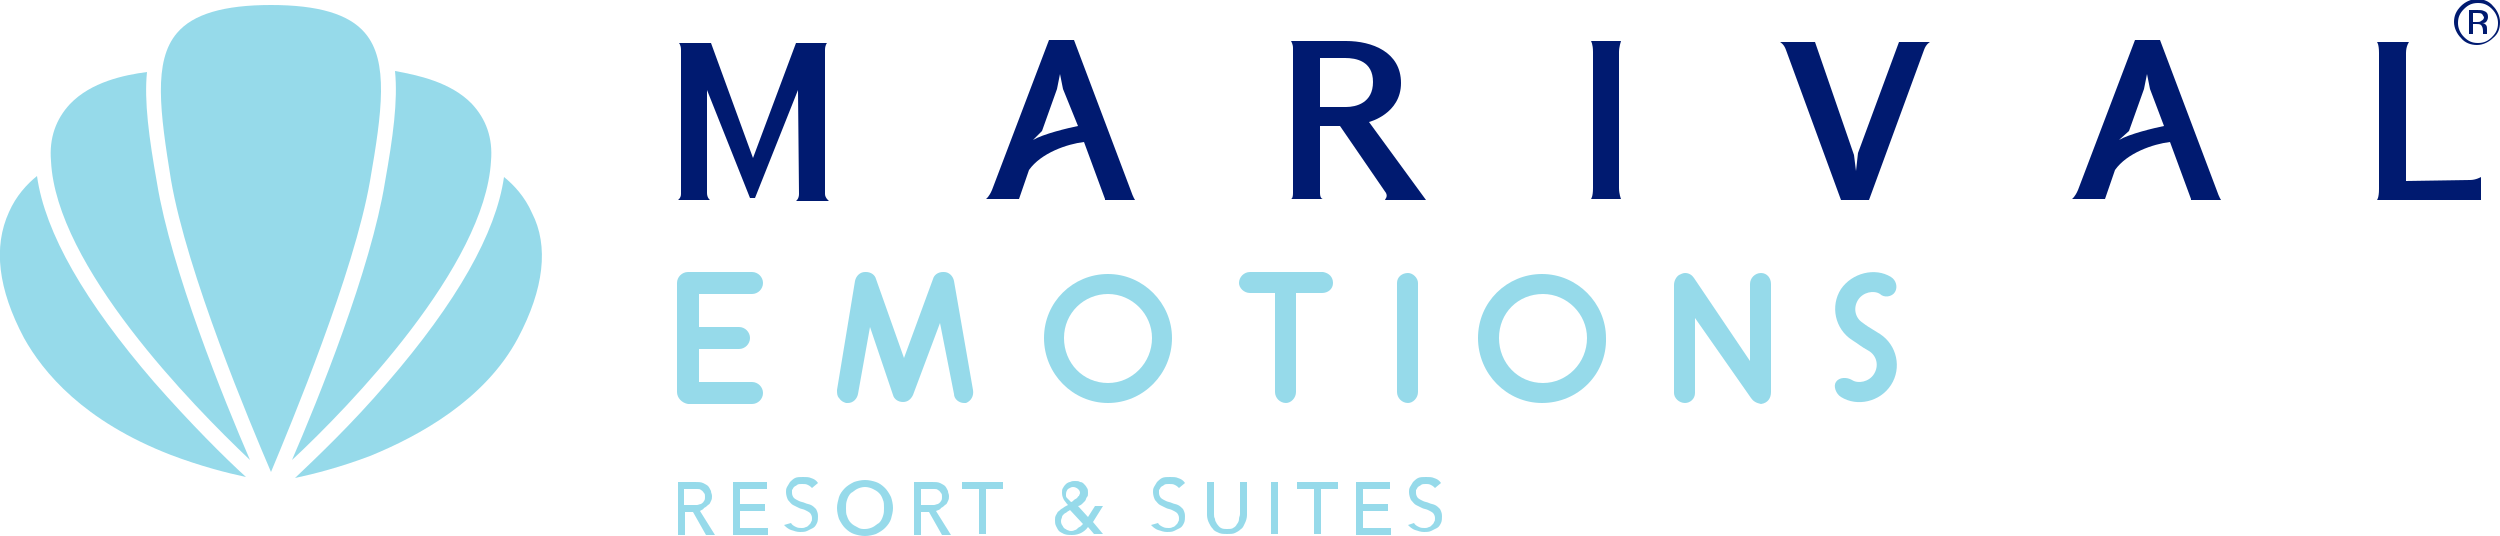 <?xml version="1.0" encoding="utf-8"?>
<!-- Generator: Adobe Illustrator 27.9.0, SVG Export Plug-In . SVG Version: 6.00 Build 0)  -->
<svg version="1.1" id="Capa_1" xmlns="http://www.w3.org/2000/svg" xmlns:xlink="http://www.w3.org/1999/xlink" x="0px" y="0px"
	 viewBox="0 0 250 53.6" style="enable-background:new 0 0 250 53.6;" xml:space="preserve">
<style type="text/css">
	.st0{fill:#B6AF9C;}
	.st1{fill:#231F20;}
	.st2{fill:#001A70;}
	.st3{fill:#96DAEA;}
</style>
<g>
	<g>
		<g>
			<g>
				<path class="st2" d="M249.3,3.8c-0.4,0.4-1,0.7-1.6,0.7c-0.6,0-1.2-0.2-1.6-0.7c-0.4-0.4-0.7-1-0.7-1.6c0-0.6,0.2-1.1,0.7-1.6
					c0.4-0.4,1-0.7,1.6-0.7c0.6,0,1.2,0.2,1.6,0.7c0.4,0.4,0.7,1,0.7,1.6C250,2.9,249.8,3.4,249.3,3.8z M246.4,0.9
					c-0.4,0.4-0.6,0.8-0.6,1.4c0,0.5,0.2,1,0.6,1.4c0.4,0.4,0.8,0.6,1.4,0.6s1-0.2,1.4-0.6c0.4-0.4,0.6-0.8,0.6-1.4
					c0-0.5-0.2-1-0.6-1.4c-0.4-0.4-0.8-0.6-1.4-0.6C247.2,0.3,246.8,0.5,246.4,0.9z M247.7,1c0.3,0,0.5,0,0.7,0.1
					c0.3,0.1,0.4,0.3,0.4,0.6c0,0.2-0.1,0.4-0.2,0.5c-0.1,0.1-0.2,0.1-0.4,0.1c0.2,0,0.3,0.1,0.4,0.2c0.1,0.1,0.1,0.3,0.1,0.4v0.2
					c0,0.1,0,0.1,0,0.2c0,0.1,0,0.1,0,0.1l0,0h-0.4c0,0,0,0,0,0c0,0,0,0,0,0l0-0.1V3.1c0-0.3-0.1-0.5-0.2-0.6
					c-0.1-0.1-0.3-0.1-0.5-0.1h-0.3v1h-0.4V1H247.7z M248.2,1.4c-0.1-0.1-0.3-0.1-0.5-0.1h-0.4v0.9h0.4c0.2,0,0.3,0,0.4-0.1
					c0.2-0.1,0.3-0.2,0.3-0.4C248.3,1.6,248.3,1.5,248.2,1.4z"/>
			</g>
		</g>
		<g>
			<path id="XMLID_107_" class="st2" d="M79.8,9l-4.3,10.8H75L70.7,9l0,10.3c0,0.5,0.3,0.7,0.3,0.7h-3.2c0,0,0.3-0.2,0.3-0.6l0-14.4
				c0-0.5-0.2-0.7-0.2-0.7h3.2l4.2,11.5l4.3-11.5h3.1c0,0-0.2,0.2-0.2,0.7l0,14.4c0,0.4,0.4,0.7,0.4,0.7h-3.3c0,0,0.3-0.2,0.3-0.7
				L79.8,9z"/>
			<path id="XMLID_104_" class="st2" d="M110.5,19.9l-2.1-5.7c-1.7,0.2-4.3,1.1-5.5,2.8l-1,2.9h-3.3c0,0,0.3-0.2,0.6-0.9l5.7-15h2.5
				l5.7,15.1c0.2,0.6,0.4,0.9,0.4,0.9H110.5z M103.3,14c1-0.6,3.5-1.2,4.5-1.4l-1.5-3.7l-0.3-1.5l-0.3,1.5l-1.5,4.2L103.3,14z"/>
			<path id="XMLID_101_" class="st2" d="M138.6,19.3l-4.6-6.7H132v6.7c0,0.6,0.3,0.6,0.3,0.6h-3.2c0,0,0.2,0,0.2-0.6V4.8
				c0-0.4-0.2-0.7-0.2-0.7h5.5c2.6,0,5.5,1.1,5.5,4.2s-3.2,3.9-3.2,3.9l5.7,7.8h-4.1C138.5,19.9,138.8,19.7,138.6,19.3z M137.3,8.2
				c0-2.1-1.7-2.4-2.8-2.4H132v4.9h2.6C135.6,10.7,137.3,10.3,137.3,8.2z"/>
			<path id="XMLID_99_" class="st2" d="M159.1,19.9c0,0,0.2-0.2,0.2-1.1V5.2c0-0.8-0.2-1.1-0.2-1.1h3c0,0-0.2,0.6-0.2,1.1v13.6
				c0,0.6,0.2,1.1,0.2,1.1H159.1z"/>
			<path id="XMLID_97_" class="st2" d="M193,4.2c0,0-0.4,0.2-0.6,0.8l-5.5,15h-2.8l-5.5-15c-0.2-0.6-0.6-0.8-0.6-0.8h3.5l3.9,11.3
				l0.2,1.6l0.2-1.8l4.1-11.1H193z"/>
			<path id="XMLID_94_" class="st2" d="M219.1,19.9l-2.1-5.7c-1.7,0.2-4.3,1.1-5.5,2.8l-1,2.9h-3.3c0,0,0.3-0.2,0.6-0.9l5.7-15h2.5
				l5.7,15.1c0.2,0.6,0.4,0.9,0.4,0.9H219.1z M211.9,14c1-0.6,3.5-1.2,4.5-1.4L215,8.9l-0.3-1.5l-0.3,1.5l-1.5,4.2L211.9,14z"/>
			<path id="XMLID_92_" class="st2" d="M240.9,4.2c0,0-0.3,0.4-0.3,1.1v12.8L247,18c0.6,0,1.1-0.3,1.1-0.3v2.3h-10.4
				c0,0,0.2-0.2,0.2-1.1V5.3c0-0.9-0.2-1.1-0.2-1.1H240.9z"/>
		</g>
	</g>
	<g>
		<path id="XMLID_89_" class="st3" d="M67.7,48.2h1.8c0.3,0,0.6,0,0.8,0.1c0.2,0.1,0.4,0.2,0.5,0.3c0.1,0.1,0.2,0.3,0.3,0.5
			c0,0.2,0.1,0.3,0.1,0.5c0,0.2,0,0.3-0.1,0.5c-0.1,0.2-0.1,0.3-0.3,0.4c-0.1,0.1-0.2,0.2-0.4,0.3C70.3,51,70.1,51,70,51.1l1.5,2.4
			h-0.9l-1.3-2.3h-0.8v2.3h-0.7V48.2z M68.4,50.5h0.9c0.1,0,0.3,0,0.4,0c0.1,0,0.3-0.1,0.4-0.1c0.1-0.1,0.2-0.1,0.3-0.3
			c0.1-0.1,0.1-0.3,0.1-0.4c0-0.2,0-0.3-0.1-0.4c-0.1-0.1-0.1-0.2-0.3-0.3c-0.1-0.1-0.2-0.1-0.4-0.1c-0.1,0-0.3,0-0.4,0h-0.9V50.5z"
			/>
		<path id="XMLID_87_" class="st3" d="M73.3,48.2h3.4v0.7H74v1.5h2.5v0.7H74v1.7h2.8v0.7h-3.5V48.2z"/>
		<path id="XMLID_85_" class="st3" d="M79.1,52.3c0.1,0.2,0.3,0.3,0.5,0.4c0.2,0.1,0.4,0.1,0.6,0.1c0.1,0,0.2,0,0.4-0.1
			c0.1,0,0.2-0.1,0.3-0.2c0.1-0.1,0.2-0.2,0.2-0.3c0.1-0.1,0.1-0.2,0.1-0.4c0-0.2-0.1-0.4-0.2-0.5c-0.1-0.1-0.3-0.2-0.5-0.3
			c-0.2-0.1-0.4-0.1-0.6-0.2c-0.2-0.1-0.4-0.2-0.6-0.3c-0.2-0.1-0.3-0.3-0.5-0.5c-0.1-0.2-0.2-0.5-0.2-0.8c0-0.2,0-0.3,0.1-0.5
			c0.1-0.2,0.2-0.3,0.3-0.5c0.1-0.1,0.3-0.3,0.5-0.4c0.2-0.1,0.5-0.1,0.8-0.1c0.3,0,0.6,0,0.8,0.1c0.3,0.1,0.5,0.2,0.7,0.5l-0.6,0.5
			c-0.1-0.1-0.2-0.2-0.4-0.3c-0.2-0.1-0.3-0.1-0.6-0.1c-0.2,0-0.4,0-0.5,0.1c-0.1,0.1-0.2,0.1-0.3,0.2c-0.1,0.1-0.1,0.2-0.2,0.3
			c0,0.1,0,0.2,0,0.3c0,0.2,0.1,0.4,0.2,0.5c0.1,0.1,0.3,0.2,0.5,0.3c0.2,0.1,0.4,0.1,0.6,0.2c0.2,0.1,0.4,0.1,0.6,0.2
			c0.2,0.1,0.3,0.2,0.5,0.4c0.1,0.2,0.2,0.4,0.2,0.7c0,0.2,0,0.5-0.1,0.7c-0.1,0.2-0.2,0.4-0.4,0.5c-0.2,0.1-0.4,0.2-0.6,0.3
			c-0.2,0.1-0.5,0.1-0.7,0.1c-0.3,0-0.6-0.1-0.9-0.2c-0.3-0.1-0.5-0.3-0.7-0.5L79.1,52.3z"/>
		<path id="XMLID_82_" class="st3" d="M86.5,53.6c-0.4,0-0.8-0.1-1.1-0.2c-0.3-0.1-0.6-0.3-0.9-0.6c-0.2-0.2-0.4-0.5-0.6-0.9
			c-0.1-0.3-0.2-0.7-0.2-1.1c0-0.4,0.1-0.7,0.2-1.1c0.1-0.3,0.3-0.6,0.6-0.9c0.2-0.2,0.5-0.4,0.9-0.6c0.3-0.1,0.7-0.2,1.1-0.2
			c0.4,0,0.8,0.1,1.1,0.2c0.3,0.1,0.6,0.3,0.9,0.6c0.2,0.2,0.4,0.5,0.6,0.9c0.1,0.3,0.2,0.7,0.2,1.1c0,0.4-0.1,0.7-0.2,1.1
			c-0.1,0.3-0.3,0.6-0.6,0.9c-0.2,0.2-0.5,0.4-0.9,0.6C87.3,53.5,86.9,53.6,86.5,53.6z M86.5,52.9c0.3,0,0.6-0.1,0.8-0.2
			c0.2-0.1,0.4-0.3,0.6-0.4c0.2-0.2,0.3-0.4,0.4-0.7c0.1-0.3,0.1-0.5,0.1-0.8c0-0.3,0-0.6-0.1-0.8c-0.1-0.3-0.2-0.5-0.4-0.7
			c-0.2-0.2-0.4-0.3-0.6-0.4c-0.2-0.1-0.5-0.2-0.8-0.2c-0.3,0-0.6,0.1-0.8,0.2c-0.2,0.1-0.4,0.3-0.6,0.4c-0.2,0.2-0.3,0.4-0.4,0.7
			c-0.1,0.3-0.1,0.5-0.1,0.8c0,0.3,0,0.6,0.1,0.8c0.1,0.3,0.2,0.5,0.4,0.7c0.2,0.2,0.4,0.3,0.6,0.4C86,52.9,86.2,52.9,86.5,52.9z"/>
		<path id="XMLID_47_" class="st3" d="M91.4,48.2h1.8c0.3,0,0.6,0,0.8,0.1c0.2,0.1,0.4,0.2,0.5,0.3c0.1,0.1,0.2,0.3,0.3,0.5
			c0,0.2,0.1,0.3,0.1,0.5c0,0.2,0,0.3-0.1,0.5c-0.1,0.2-0.1,0.3-0.3,0.4c-0.1,0.1-0.2,0.2-0.4,0.3C94,51,93.8,51,93.6,51.1l1.5,2.4
			h-0.9l-1.3-2.3h-0.8v2.3h-0.7V48.2z M92.1,50.5H93c0.1,0,0.3,0,0.4,0c0.1,0,0.3-0.1,0.4-0.1c0.1-0.1,0.2-0.1,0.3-0.3
			c0.1-0.1,0.1-0.3,0.1-0.4c0-0.2,0-0.3-0.1-0.4c-0.1-0.1-0.1-0.2-0.3-0.3c-0.1-0.1-0.2-0.1-0.4-0.1c-0.1,0-0.3,0-0.4,0h-0.9V50.5z"
			/>
		<path id="XMLID_45_" class="st3" d="M97.9,48.9h-1.7v-0.7h4.1v0.7h-1.7v4.5h-0.7V48.9z"/>
		<path id="XMLID_41_" class="st3" d="M110.3,53.4h-0.9l-0.6-0.7c-0.2,0.3-0.5,0.5-0.7,0.6c-0.2,0.1-0.5,0.2-0.9,0.2
			c-0.3,0-0.5,0-0.8-0.1c-0.2-0.1-0.4-0.2-0.5-0.3c-0.1-0.1-0.2-0.3-0.3-0.5c-0.1-0.2-0.1-0.4-0.1-0.6c0-0.2,0-0.3,0.1-0.5
			c0.1-0.1,0.1-0.3,0.3-0.4c0.1-0.1,0.2-0.2,0.4-0.3c0.1-0.1,0.3-0.2,0.5-0.3c-0.2-0.2-0.3-0.4-0.4-0.5c-0.1-0.2-0.2-0.4-0.2-0.7
			c0-0.2,0-0.4,0.1-0.5c0.1-0.2,0.2-0.3,0.3-0.4c0.1-0.1,0.3-0.2,0.4-0.2c0.2-0.1,0.3-0.1,0.5-0.1c0.2,0,0.4,0,0.5,0.1
			c0.2,0,0.3,0.1,0.4,0.2c0.1,0.1,0.2,0.2,0.3,0.4c0.1,0.1,0.1,0.3,0.1,0.5c0,0.2,0,0.3-0.1,0.4c-0.1,0.1-0.1,0.3-0.2,0.4
			c-0.1,0.1-0.2,0.2-0.3,0.3c-0.1,0.1-0.3,0.2-0.4,0.2l1,1.1l0.7-1.1h0.8l-1,1.6L110.3,53.4z M107,51c-0.1,0.1-0.2,0.1-0.3,0.2
			c-0.1,0.1-0.2,0.1-0.3,0.2c-0.1,0.1-0.2,0.2-0.2,0.3s-0.1,0.2-0.1,0.4c0,0.1,0,0.2,0.1,0.4c0.1,0.1,0.1,0.2,0.2,0.3
			c0.1,0.1,0.2,0.1,0.3,0.2c0.1,0,0.2,0.1,0.4,0.1c0.1,0,0.2,0,0.4-0.1c0.1,0,0.2-0.1,0.3-0.2c0.1-0.1,0.2-0.1,0.3-0.2
			c0.1-0.1,0.2-0.2,0.2-0.2L107,51z M108,49.3c0-0.2-0.1-0.3-0.2-0.4c-0.1-0.1-0.3-0.2-0.5-0.2c-0.2,0-0.3,0.1-0.5,0.2
			c-0.1,0.1-0.2,0.3-0.2,0.5c0,0.1,0,0.2,0,0.2c0,0.1,0.1,0.2,0.1,0.2c0.1,0.1,0.1,0.1,0.2,0.2s0.1,0.1,0.2,0.2
			c0.1,0,0.2-0.1,0.3-0.2c0.1-0.1,0.2-0.1,0.3-0.2c0.1-0.1,0.1-0.2,0.2-0.2C107.9,49.5,108,49.4,108,49.3z"/>
		<path id="XMLID_39_" class="st3" d="M115.8,52.3c0.1,0.2,0.3,0.3,0.5,0.4c0.2,0.1,0.4,0.1,0.6,0.1c0.1,0,0.2,0,0.4-0.1
			c0.1,0,0.2-0.1,0.3-0.2c0.1-0.1,0.2-0.2,0.2-0.3c0.1-0.1,0.1-0.2,0.1-0.4c0-0.2-0.1-0.4-0.2-0.5c-0.1-0.1-0.3-0.2-0.5-0.3
			c-0.2-0.1-0.4-0.1-0.6-0.2c-0.2-0.1-0.4-0.2-0.6-0.3c-0.2-0.1-0.3-0.3-0.5-0.5c-0.1-0.2-0.2-0.5-0.2-0.8c0-0.2,0-0.3,0.1-0.5
			c0.1-0.2,0.2-0.3,0.3-0.5c0.1-0.1,0.3-0.3,0.5-0.4c0.2-0.1,0.5-0.1,0.8-0.1c0.3,0,0.6,0,0.8,0.1c0.3,0.1,0.5,0.2,0.7,0.5l-0.6,0.5
			c-0.1-0.1-0.2-0.2-0.4-0.3c-0.2-0.1-0.3-0.1-0.6-0.1c-0.2,0-0.4,0-0.5,0.1c-0.1,0.1-0.2,0.1-0.3,0.2c-0.1,0.1-0.1,0.2-0.2,0.3
			c0,0.1,0,0.2,0,0.3c0,0.2,0.1,0.4,0.2,0.5c0.1,0.1,0.3,0.2,0.5,0.3c0.2,0.1,0.4,0.1,0.6,0.2c0.2,0.1,0.4,0.1,0.6,0.2
			c0.2,0.1,0.3,0.2,0.5,0.4c0.1,0.2,0.2,0.4,0.2,0.7c0,0.2,0,0.5-0.1,0.7c-0.1,0.2-0.2,0.4-0.4,0.5c-0.2,0.1-0.4,0.2-0.6,0.3
			c-0.2,0.1-0.5,0.1-0.7,0.1c-0.3,0-0.6-0.1-0.9-0.2c-0.3-0.1-0.5-0.3-0.7-0.5L115.8,52.3z"/>
		<path id="XMLID_37_" class="st3" d="M121.4,48.2v3.2c0,0.2,0,0.3,0.1,0.5c0,0.2,0.1,0.3,0.2,0.5c0.1,0.1,0.2,0.3,0.4,0.4
			c0.2,0.1,0.4,0.1,0.6,0.1c0.2,0,0.5,0,0.6-0.1c0.2-0.1,0.3-0.2,0.4-0.4c0.1-0.1,0.2-0.3,0.2-0.5c0-0.2,0.1-0.3,0.1-0.5v-3.2h0.7
			v3.3c0,0.3-0.1,0.6-0.2,0.8c-0.1,0.2-0.2,0.5-0.4,0.6c-0.2,0.2-0.4,0.3-0.6,0.4c-0.2,0.1-0.5,0.1-0.8,0.1c-0.3,0-0.5,0-0.8-0.1
			c-0.2-0.1-0.5-0.2-0.6-0.4c-0.2-0.2-0.3-0.4-0.4-0.6c-0.1-0.2-0.2-0.5-0.2-0.8v-3.3H121.4z"/>
		<path id="XMLID_35_" class="st3" d="M127.1,48.2h0.7v5.2h-0.7V48.2z"/>
		<path id="XMLID_33_" class="st3" d="M131.4,48.9h-1.7v-0.7h4.1v0.7h-1.7v4.5h-0.7V48.9z"/>
		<path id="XMLID_31_" class="st3" d="M135.6,48.2h3.4v0.7h-2.7v1.5h2.5v0.7h-2.5v1.7h2.8v0.7h-3.5V48.2z"/>
		<path id="XMLID_29_" class="st3" d="M141.4,52.3c0.1,0.2,0.3,0.3,0.5,0.4c0.2,0.1,0.4,0.1,0.6,0.1c0.1,0,0.2,0,0.4-0.1
			c0.1,0,0.2-0.1,0.3-0.2c0.1-0.1,0.2-0.2,0.2-0.3c0.1-0.1,0.1-0.2,0.1-0.4c0-0.2-0.1-0.4-0.2-0.5c-0.1-0.1-0.3-0.2-0.5-0.3
			c-0.2-0.1-0.4-0.1-0.6-0.2c-0.2-0.1-0.4-0.2-0.6-0.3c-0.2-0.1-0.3-0.3-0.5-0.5c-0.1-0.2-0.2-0.5-0.2-0.8c0-0.2,0-0.3,0.1-0.5
			c0.1-0.2,0.2-0.3,0.3-0.5c0.1-0.1,0.3-0.3,0.5-0.4c0.2-0.1,0.5-0.1,0.8-0.1c0.3,0,0.6,0,0.8,0.1c0.3,0.1,0.5,0.2,0.7,0.5l-0.6,0.5
			c-0.1-0.1-0.2-0.2-0.4-0.3c-0.2-0.1-0.3-0.1-0.5-0.1c-0.2,0-0.4,0-0.5,0.1c-0.1,0.1-0.2,0.1-0.3,0.2c-0.1,0.1-0.1,0.2-0.2,0.3
			c0,0.1,0,0.2,0,0.3c0,0.2,0.1,0.4,0.2,0.5c0.1,0.1,0.3,0.2,0.5,0.3c0.2,0.1,0.4,0.1,0.6,0.2c0.2,0.1,0.4,0.1,0.6,0.2
			c0.2,0.1,0.3,0.2,0.5,0.4c0.1,0.2,0.2,0.4,0.2,0.7c0,0.2,0,0.5-0.1,0.7c-0.1,0.2-0.2,0.4-0.4,0.5c-0.2,0.1-0.4,0.2-0.6,0.3
			c-0.2,0.1-0.5,0.1-0.7,0.1c-0.3,0-0.6-0.1-0.9-0.2c-0.3-0.1-0.5-0.3-0.7-0.5L141.4,52.3z"/>
	</g>
	<g>
		<g id="XMLID_23_">
			<path id="XMLID_28_" class="st3" d="M47.2,10.4c1.4,1.5,2.1,3.4,1.9,5.7C48.5,26.6,35,40.6,29.2,46c2.6-6,7.9-19.1,9.3-27.8
				c0.8-4.5,1.3-8.1,1-11.1C41.7,7.5,45.1,8.2,47.2,10.4z"/>
			<path id="XMLID_27_" class="st3" d="M17.7,3.3c1.6-1.9,4.7-2.8,9.4-2.8h0c4.7,0,7.8,0.9,9.4,2.8c2.4,2.8,1.7,7.9,0.5,14.8
				c-1.6,9.2-7.9,24.3-9.9,29.1C25,42.3,18.7,27.3,17.1,18C16,11.2,15.3,6.1,17.7,3.3z"/>
			<path id="XMLID_26_" class="st3" d="M7,10.4c2.1-2.2,5.4-2.9,7.7-3.2c-0.3,2.9,0.2,6.6,1,11.1C17.1,26.9,22.4,40,25,46
				C19.2,40.5,5.6,26.6,5.1,16.1C4.9,13.8,5.6,11.9,7,10.4z"/>
			<path id="XMLID_25_" class="st3" d="M2.4,33.8c-2.6-4.9-3.1-9.1-1.5-12.6c0.7-1.6,1.8-2.8,2.8-3.6c0.8,5.7,4.8,12.6,11.7,20.6
				c3.6,4.1,7.1,7.6,9.2,9.5c-1.9-0.4-4.6-1.1-7.5-2.2C8.3,42.1,4.3,37.2,2.4,33.8z"/>
			<path id="XMLID_24_" class="st3" d="M51.8,33.8C48.5,40,41.9,43.6,37,45.6c-2.9,1.1-5.6,1.8-7.5,2.2c2.1-2,5.7-5.4,9.2-9.5
				c7-8.1,10.9-15,11.7-20.6c1,0.8,2.1,2,2.8,3.6C54.9,24.6,54.4,28.9,51.8,33.8z"/>
		</g>
	</g>
	<g>
		<path id="XMLID_21_" class="st3" d="M67.7,39.2V28.3c0-0.6,0.5-1.1,1.1-1.1h6.4c0.6,0,1.1,0.5,1.1,1.1c0,0.6-0.5,1.1-1.1,1.1h-5.3
			v3.3h4c0.6,0,1.1,0.5,1.1,1.1c0,0.6-0.5,1.1-1.1,1.1h-4v3.3h5.3c0.6,0,1.1,0.5,1.1,1.1c0,0.6-0.5,1.1-1.1,1.1h-6.4
			C68.2,40.3,67.7,39.8,67.7,39.2z"/>
		<path id="XMLID_18_" class="st3" d="M97.3,39c0.1,0.6-0.2,1.1-0.7,1.3h-0.1c0,0,0,0,0,0c-0.1,0-0.1,0-0.1,0c-0.5,0-1-0.4-1-0.9
			l-1.4-7.1l-2.7,7.2c-0.2,0.4-0.5,0.7-1,0.7c-0.5,0-0.9-0.3-1-0.7l-2.3-6.8l-1.2,6.7c-0.1,0.5-0.5,0.9-1,0.9c-0.1,0-0.1,0-0.2,0
			c-0.3-0.1-0.5-0.2-0.7-0.5c-0.2-0.2-0.2-0.5-0.2-0.8l1.8-10.9c0.1-0.5,0.5-0.9,1-0.9c0,0,0.1,0,0.1,0c0.5,0,0.9,0.3,1,0.7l2.8,7.9
			l2.9-7.9c0.1-0.4,0.5-0.7,1-0.7h0.1c0.5,0,0.9,0.4,1,0.9L97.3,39z"/>
		<path id="XMLID_12_" class="st3" d="M110.8,40.3c-3.5,0-6.4-2.9-6.4-6.5c0-3.6,2.9-6.4,6.4-6.4c3.5,0,6.4,2.9,6.4,6.4
			C117.2,37.4,114.3,40.3,110.8,40.3z M106.4,33.8c0,2.5,1.9,4.5,4.4,4.5c2.4,0,4.4-2,4.4-4.5c0-2.4-2-4.4-4.4-4.4
			C108.4,29.4,106.4,31.3,106.4,33.8z"/>
		<path id="XMLID_10_" class="st3" d="M133.3,28.3c0,0.6-0.5,1-1.1,1h-2.6v9.9c0,0.6-0.5,1.1-1,1.1c-0.6,0-1.1-0.5-1.1-1.1v-9.9H125
			c-0.6,0-1.1-0.5-1.1-1c0-0.6,0.5-1.1,1.1-1.1h7.3C132.9,27.3,133.3,27.7,133.3,28.3z"/>
		<path id="XMLID_8_" class="st3" d="M141.8,28.3v10.9c0,0.6-0.5,1.1-1,1.1c-0.6,0-1.1-0.5-1.1-1.1V28.3c0-0.6,0.5-1,1.1-1
			C141.3,27.3,141.8,27.8,141.8,28.3z"/>
		<path id="XMLID_5_" class="st3" d="M154.2,40.3c-3.5,0-6.4-2.9-6.4-6.5c0-3.6,2.9-6.4,6.4-6.4c3.5,0,6.4,2.9,6.4,6.4
			C160.7,37.4,157.8,40.3,154.2,40.3z M149.9,33.8c0,2.5,1.9,4.5,4.4,4.5c2.4,0,4.4-2,4.4-4.5c0-2.4-2-4.4-4.4-4.4
			C151.8,29.4,149.9,31.3,149.9,33.8z"/>
		<path id="XMLID_3_" class="st3" d="M175.1,39.8l-5.6-8v7.5c0,0.6-0.5,1-1,1c-0.6,0-1.1-0.5-1.1-1l0-10.8c0-0.4,0.2-0.8,0.5-1
			c0.2-0.1,0.4-0.2,0.6-0.2c0.4,0,0.7,0.2,0.9,0.5l5.6,8.3v-7.7c0-0.6,0.5-1.1,1.1-1.1c0.6,0,1,0.5,1,1.1v10.8c0,0.6-0.3,1.1-1,1.2
			C175.6,40.3,175.3,40.1,175.1,39.8z"/>
		<path id="XMLID_1_" class="st3" d="M189.1,38.5c-1.1,1.7-3.4,2.2-5,1.2c-0.5-0.3-0.8-1.1-0.5-1.5c0.3-0.5,1.1-0.5,1.6-0.2
			c0.6,0.4,1.7,0.2,2.2-0.6c0.5-0.8,0.3-1.8-0.5-2.3c-0.9-0.5-0.9-0.6-1.7-1.1c-1.7-1.1-2.2-3.4-1.1-5.1c1.1-1.6,3.4-2.2,5-1.2
			c0.5,0.3,0.7,1,0.4,1.5c-0.3,0.5-1.1,0.6-1.5,0.2c-0.6-0.4-1.7-0.2-2.2,0.6c-0.5,0.8-0.3,1.8,0.5,2.3c0.4,0.3,0.4,0.3,1.7,1.1
			C189.7,34.5,190.2,36.8,189.1,38.5z"/>
	</g>
</g>
</svg>

